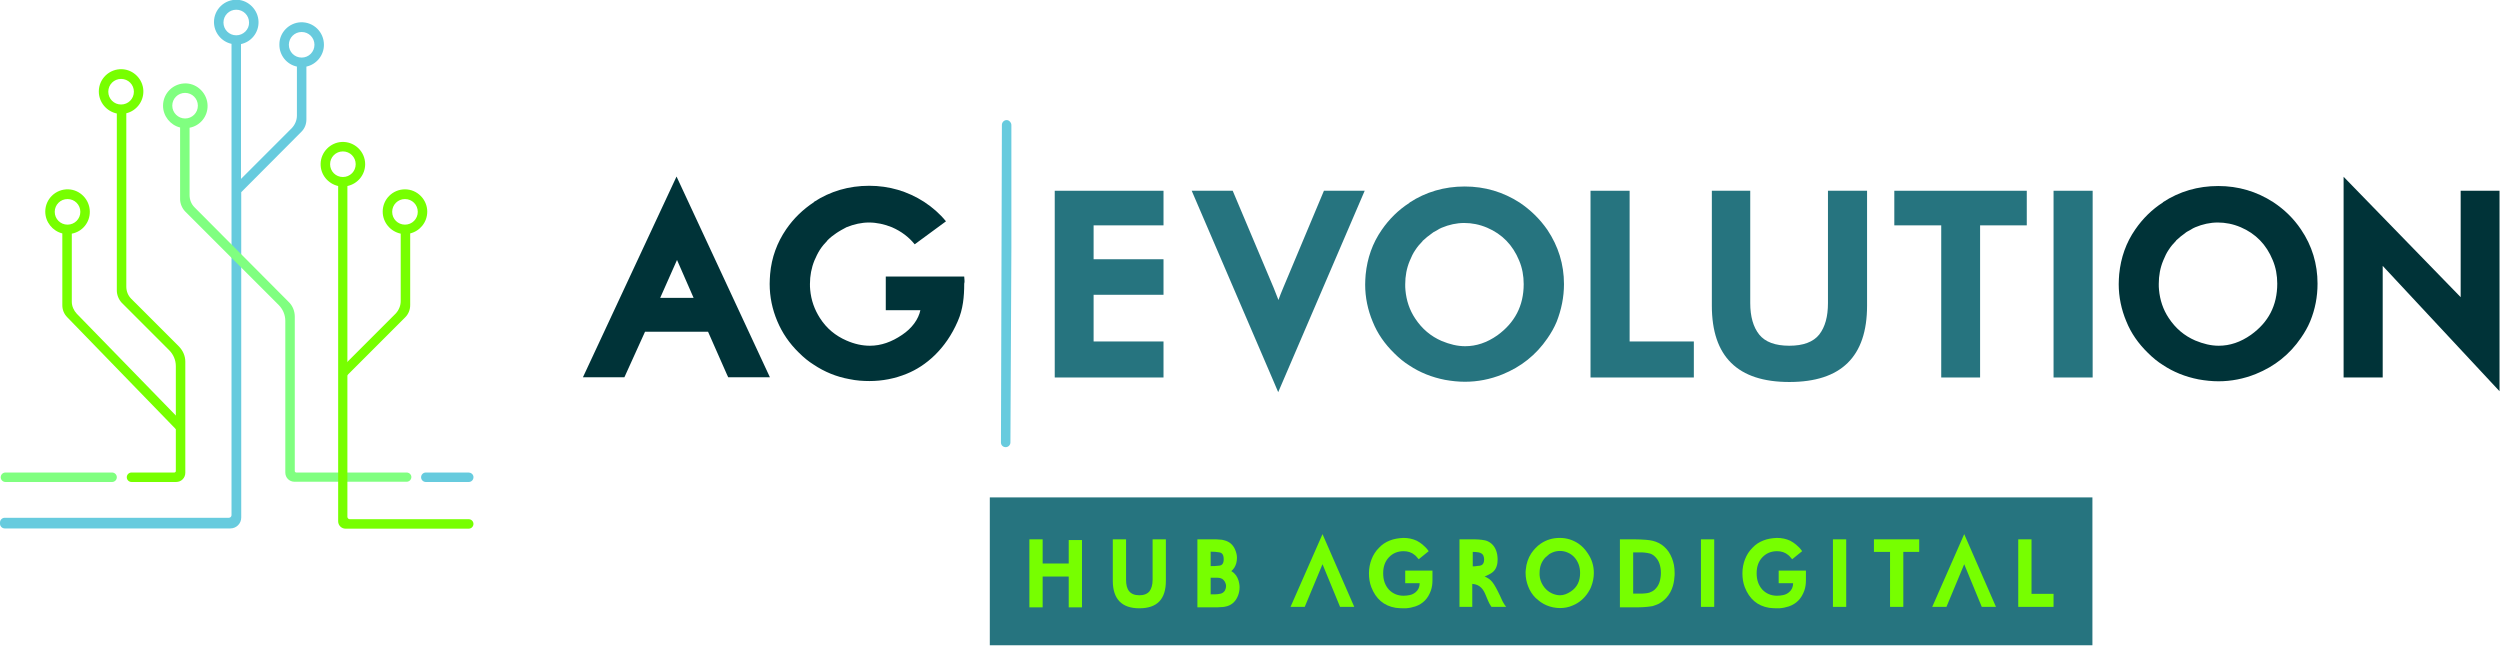 <?xml version="1.0" encoding="UTF-8"?> <svg xmlns="http://www.w3.org/2000/svg" width="1055" height="273" viewBox="0 0 1055 273" fill="none"><g clip-path="url(#clip0)"><path d="M989 74.6L1038.4 125.4V80.5H1054.8V165.1L1005.5 112.2V159.3H989V74.6Z" fill="#003338"></path><path d="M978 119.7C978 125.2 977 130.5 974.9 135.6C973.9 138 972.6 140.3 971 142.6C966.2 149.6 959.9 154.6 952 157.8C946.8 159.9 941.5 160.9 936.2 160.9C933.4 160.9 930.6 160.6 927.8 160.1C922.2 159 917.2 157 912.7 154C910.6 152.7 908.5 151 906.4 148.9C902.4 145 899.3 140.6 897.3 135.6C895.2 130.6 894.1 125.3 894.1 119.9C894.1 118.5 894.2 117.1 894.3 115.7C895 108.7 897.2 102.4 901.1 96.8C904.2 92.3 908.1 88.4 912.8 85.4V85.3C919.7 80.8 927.5 78.5 936.1 78.5C944.6 78.5 952.3 80.8 959.3 85.3C964 88.4 967.9 92.2 971 96.8C975.7 103.7 978 111.4 978 119.7ZM961 119.7C961 116.2 960.4 112.9 959.1 109.8C956.4 103.2 951.9 98.6 945.6 95.9C942.3 94.5 939.1 93.9 935.9 93.9C932.7 93.9 929.5 94.6 926.4 95.9C925.9 96.1 925.1 96.5 924.2 97.1C923.2 97.6 922.5 98 922.1 98.4C920.9 99.2 919.6 100.3 918.3 101.5V101.6C917.1 102.8 916.1 104 915.2 105.4C914.3 106.7 913.6 108.2 912.9 109.9C911.6 113 911 116.3 911 119.8C911 120.6 911 121.5 911.1 122.3C911.5 126.6 912.8 130.6 915.2 134.2C918.1 138.6 921.8 141.7 926.4 143.7C929.8 145.1 933 145.9 936.3 145.9C941 145.9 945.5 144.4 949.9 141.3C957.3 136 961 128.9 961 119.7Z" fill="#003338"></path><path d="M883.1 80.5H866.6V159.3H883.1V80.5Z" fill="#26747F"></path><path d="M835.6 95.1V159.3H819.2V95.1H799.4V80.5H855.3V95.1H835.6Z" fill="#26747F"></path><path d="M738.6 80.5V127.9C738.6 133.6 739.9 138.1 742.4 141.2C744.9 144.3 749.1 145.9 755.1 145.9C761 145.9 765.2 144.3 767.7 141.2C770.2 138 771.4 133.6 771.4 127.9V80.5H787.9V129C787.9 150.5 777 161.2 755.1 161.2C733.3 161.2 722.4 150.5 722.4 129V80.5H738.6Z" fill="#26747F"></path><path d="M671.2 80.5H687.7V144.1H714.8V159.3H671.2V80.5Z" fill="#26747F"></path><path d="M660 119.9C660 125.4 658.9 130.7 656.9 135.8C655.9 138.2 654.6 140.5 653 142.8C648.2 149.8 641.9 154.8 634 158C628.8 160.1 623.5 161.1 618.2 161.1C615.4 161.1 612.6 160.8 609.8 160.3C604.2 159.2 599.2 157.2 594.7 154.2C592.6 152.9 590.5 151.2 588.4 149.1C584.4 145.2 581.3 140.8 579.3 135.8C577.2 130.8 576.1 125.5 576.1 120.1C576.1 118.7 576.2 117.3 576.3 115.9C577 108.9 579.2 102.6 583.1 97C586.2 92.5 590.1 88.6 594.8 85.6V85.5C601.7 81 609.5 78.7 618.1 78.7C626.6 78.7 634.3 81 641.3 85.5C645.9 88.6 649.8 92.4 653 97C657.6 103.9 660 111.5 660 119.9ZM643 119.9C643 116.4 642.4 113.1 641.1 110C638.4 103.4 633.9 98.8 627.6 96.1C624.3 94.7 621.1 94.1 617.9 94.1C614.7 94.1 611.5 94.8 608.4 96.1C607.9 96.3 607.1 96.7 606.2 97.3C605.2 97.8 604.5 98.2 604.1 98.6C602.9 99.4 601.6 100.5 600.3 101.7V101.8C599.1 103 598.1 104.2 597.2 105.6C596.3 106.9 595.6 108.4 594.9 110.1C593.6 113.2 593 116.5 593 120C593 120.8 593 121.7 593.1 122.5C593.5 126.8 594.8 130.8 597.2 134.4C600.1 138.8 603.8 141.9 608.4 143.9C611.8 145.3 615 146.1 618.3 146.1C623 146.1 627.5 144.6 631.9 141.5C639.2 136.2 643 129.1 643 119.9Z" fill="#26747F"></path><path d="M537.4 160.8L502.9 80.5H520.2L537.5 121.5C538.2 123.3 538.9 125 539.5 126.6C540.1 125 540.7 123.3 541.5 121.5L558.7 80.5H575.9L539.4 165.5L537.4 160.8Z" fill="#26747F"></path><path d="M445.1 80.5H491V95.1H461.5V109.4H491V124.4H461.5V144.1H491V159.3H445.1V80.5Z" fill="#26747F"></path><path d="M406.9 116.7H402H390.4H373.8V130.9H388.4C387.6 134.7 384.9 138.5 380.7 141.3C376.3 144.3 371.8 145.9 367.1 145.9C363.9 145.9 360.6 145.2 357.2 143.7C352.6 141.7 348.8 138.6 346 134.2C343.7 130.6 342.3 126.7 341.9 122.3C341.8 121.5 341.8 120.6 341.8 119.8C341.8 116.4 342.4 113.1 343.7 109.9C344.4 108.3 345.1 106.8 346 105.4C346.9 104 348 102.7 349.1 101.6V101.5C350.4 100.2 351.7 99.2 352.9 98.4C353.3 98.1 354 97.7 355 97.1C356 96.6 356.7 96.2 357.2 95.9C360.4 94.6 363.6 93.9 366.7 93.9C369.9 93.9 373.2 94.6 376.4 95.9C380.3 97.6 383.5 100 386 103.1L399.2 93.4C396.6 90.2 393.5 87.5 390 85.2C383 80.7 375.2 78.4 366.8 78.4C358.2 78.4 350.4 80.7 343.5 85.2V85.3C338.8 88.4 334.9 92.2 331.8 96.7C327.9 102.4 325.6 108.7 325 115.6C324.9 117 324.8 118.4 324.8 119.8C324.8 125.3 325.9 130.5 328 135.5C330.1 140.5 333.1 144.9 337.1 148.8C339.2 150.9 341.3 152.6 343.4 153.9C347.9 156.9 352.9 159 358.5 160C361.3 160.6 364.1 160.8 366.9 160.8C372.3 160.8 377.6 159.8 382.7 157.7C390.6 154.5 399.1 147.4 404.2 135.5C406.4 130.5 406.9 125.2 406.9 119.7C407.2 118.8 406.9 117.7 406.9 116.7Z" fill="#003338"></path><path d="M306.7 157.9L298.8 140H272.2L263.5 159.2H246L285.5 74.5L324.9 159.2H307.3L306.7 157.9ZM278.6 125.7H292.7L285.7 109.7L278.6 125.7Z" fill="#003338"></path><path d="M883 209.9H417.7V272.3H883V209.9Z" fill="#26747F"></path><path d="M857.3 227.6H851.7V256.1H866.6V250.6H857.3V227.6Z" fill="#77FF00"></path><path d="M828.9 225.4L815.4 256.1H821.4L828.9 238.1L836.1 255.6L836.3 256.1H842.3L828.9 225.4Z" fill="#77FF00"></path><path d="M803.2 232.9V256.1H797.6V232.9H790.8V227.6H809.9V232.9H803.2Z" fill="#77FF00"></path><path d="M779.1 227.6H773.5V256.1H779.1V227.6Z" fill="#77FF00"></path><path d="M604.5 240.7V245C604.5 246.4 604.3 247.9 603.8 249.3C602.6 252.6 600.5 254.8 597.3 255.9C596.1 256.3 594.7 256.6 593.3 256.7C592.9 256.7 592.5 256.7 592.1 256.7C591 256.7 590 256.6 589 256.5C584 255.7 580.6 252.7 578.7 247.8C578 246 577.7 244 577.7 241.9C577.7 239.8 578.1 237.8 578.8 236C579.5 234.2 580.5 232.6 581.9 231.2C583.2 229.8 584.7 228.8 586.5 228.1C588.2 227.4 590.1 227.1 592.2 227H592.3C594.3 227 596.2 227.4 597.9 228.2C598.8 228.7 599.6 229.2 600.3 229.8C600.8 230.3 601.3 230.7 601.7 231.1C602.1 231.5 602.5 232 602.9 232.6L598.7 236C598.4 235.6 598.1 235.3 597.9 235.1C597.7 234.8 597.4 234.5 597 234.2C595.7 233.1 594.1 232.6 592.3 232.6C589.8 232.6 587.7 233.5 586.1 235.2C584.5 236.9 583.7 239.1 583.7 241.9C583.7 244.8 584.5 247 586.1 248.8C587.7 250.5 589.8 251.4 592.3 251.4C593.2 251.4 594.1 251.3 595 251.1C595.9 250.9 596.7 250.5 597.4 249.9C598.5 249 599.1 247.7 599.1 246.1H593V240.8H604.5V240.7Z" fill="#77FF00"></path><path d="M723.4 227.6H717.8V256.1H723.4V227.6Z" fill="#77FF00"></path><path d="M683.6 227.6H689.9C691.6 227.6 693.2 227.7 694.6 227.8C695.7 227.9 696.6 228 697.4 228.2C698.2 228.4 699.1 228.7 699.9 229.1C701.7 230 703.1 231.3 704.2 232.9C705.3 234.6 706 236.4 706.4 238.4C706.6 239.5 706.7 240.7 706.7 241.9C706.7 242.5 706.7 243 706.6 243.6C706.5 245.4 706.1 247.1 705.5 248.6C705.1 249.6 704.6 250.5 704 251.3C702.9 252.8 701.6 253.9 700 254.8C699.3 255.1 698.6 255.4 697.9 255.6C697.8 255.7 697.4 255.8 696.6 255.9C695.9 256 695.3 256.1 695 256.1C693.8 256.2 692.5 256.3 691 256.3H683.6V227.6ZM689.2 250.5H691.8C692.8 250.5 693.6 250.5 694.3 250.4C694.9 250.3 695.5 250.3 696 250.1C696.9 249.8 697.6 249.4 698.2 248.9C699.2 248 699.9 246.9 700.3 245.7C700.7 244.4 700.9 243.1 700.9 241.8C700.9 240.4 700.7 239.1 700.3 237.9C699.9 236.7 699.2 235.6 698.2 234.7C697.6 234.2 697 233.8 696.3 233.6C695.6 233.4 694.9 233.3 694.1 233.2C693.4 233.1 692.6 233.1 691.7 233.1C690.8 233.1 690 233.1 689.2 233.1V250.5Z" fill="#77FF00"></path><path d="M672.6 241.8C672.6 243.8 672.2 245.7 671.5 247.5C671.2 248.4 670.7 249.2 670.2 250C668.6 252.5 666.4 254.4 663.7 255.5C661.9 256.3 660.1 256.6 658.3 256.6C657.4 256.6 656.4 256.5 655.4 256.3C653.5 255.9 651.8 255.2 650.2 254.1C649.5 253.6 648.8 253 648 252.3C646.6 250.9 645.6 249.3 644.9 247.5C644.2 245.7 643.8 243.8 643.8 241.8C643.8 241.3 643.8 240.8 643.9 240.3C644.1 237.8 644.9 235.5 646.2 233.5C647.3 231.9 648.6 230.5 650.2 229.4C652.6 227.8 655.2 227 658.2 227C661.1 227 663.7 227.8 666.1 229.4C667.7 230.5 669 231.9 670.1 233.6C671.8 236.1 672.6 238.8 672.6 241.8ZM666.8 241.8C666.8 240.5 666.6 239.3 666.2 238.2C665.3 235.8 663.7 234.1 661.6 233.2C660.5 232.7 659.4 232.5 658.3 232.5C657.2 232.5 656.1 232.7 655 233.2C654.8 233.3 654.6 233.4 654.2 233.6C653.9 233.8 653.6 233.9 653.5 234.1C653.1 234.4 652.7 234.8 652.2 235.2C651.8 235.6 651.4 236.1 651.1 236.6C650.8 237.1 650.5 237.6 650.3 238.2C649.9 239.3 649.7 240.5 649.7 241.8C649.7 242.1 649.7 242.4 649.7 242.7C649.8 244.3 650.3 245.7 651.1 247C652.1 248.6 653.4 249.7 654.9 250.4C656 250.9 657.2 251.2 658.3 251.2C659.9 251.2 661.4 250.6 662.9 249.6C665.6 247.8 666.8 245.2 666.8 241.8Z" fill="#77FF00"></path><path d="M762.1 240.7V245C762.1 246.4 761.9 247.9 761.4 249.3C760.2 252.6 758.1 254.8 754.9 255.9C753.7 256.3 752.3 256.6 750.9 256.7C750.5 256.7 750.1 256.7 749.7 256.7C748.6 256.7 747.6 256.6 746.6 256.5C741.6 255.7 738.2 252.7 736.3 247.8C735.6 246 735.3 244 735.3 241.9C735.3 239.8 735.7 237.8 736.4 236C737.1 234.2 738.1 232.6 739.5 231.2C740.8 229.8 742.3 228.8 744.1 228.1C745.8 227.4 747.7 227.1 749.8 227H749.9C751.9 227 753.8 227.4 755.5 228.2C756.4 228.7 757.2 229.2 757.9 229.8C758.4 230.3 758.9 230.7 759.3 231.1C759.7 231.5 760.1 232 760.5 232.6L756.3 236C756 235.6 755.7 235.3 755.5 235.1C755.3 234.8 755 234.5 754.6 234.2C753.3 233.1 751.7 232.6 749.9 232.6C747.4 232.6 745.3 233.5 743.7 235.2C742.1 236.9 741.3 239.1 741.3 241.9C741.3 244.8 742.1 247 743.7 248.8C745.3 250.5 747.4 251.4 749.9 251.4C750.8 251.4 751.7 251.3 752.6 251.1C753.5 250.9 754.3 250.5 755 249.9C756.1 249 756.7 247.7 756.7 246.1H750.6V240.8H762.1V240.7Z" fill="#77FF00"></path><path d="M626.6 243.3C626.4 243.2 626.5 243.2 626.7 243.2C628.7 242.3 630.8 241.5 631.6 238.9C631.9 238 632 237 632 236C632 235.3 631.9 234.6 631.8 233.9C631.3 231.3 630 229.5 628 228.5C627.2 228.1 626.3 227.9 625.3 227.8C624.3 227.7 623.4 227.6 622.4 227.6H615.9V256.1H621.3V245V246.4C624.7 246.6 626.1 249 626.9 251L628 253.6C628.4 254.5 628.8 255.3 629.4 256.1H635.6C634.8 255.1 634.1 253.9 633.6 252.7L633.1 251.6C630.2 245.5 629.3 244.6 626.6 243.3ZM621.5 239V232.9C622.5 232.9 623.4 233 624 233.1C625 233.3 625.7 233.8 626 234.5C626.2 235 626.3 235.5 626.3 236.1C626.3 237.2 626 237.9 625.5 238.3C625.1 238.6 624.5 238.8 623.7 238.8C622.8 239 622.1 239 621.5 239Z" fill="#77FF00"></path><path d="M558.1 225.4L544.6 256.1H550.6L558.1 238.1L565.3 255.6L565.5 256.1H571.5L558.1 225.4Z" fill="#77FF00"></path><path d="M505.3 227.6H512.4C513.1 227.6 513.8 227.6 514.6 227.7C515.4 227.7 516 227.8 516.6 228C518.7 228.5 520.3 229.8 521.2 231.9C521.7 233.1 522 234.2 522 235.4C522 236.1 521.9 236.9 521.7 237.7C521.3 239.1 520.6 240.2 519.6 241C519.6 241 519.7 241.1 519.9 241.2C520.6 241.6 521.1 242.2 521.6 242.8C522.1 243.5 522.4 244.2 522.7 245.1C522.9 245.9 523.1 246.8 523.1 247.8C523.1 249 522.9 250.1 522.5 251.2C521.6 253.6 520.1 255.1 517.9 255.8C517.2 256 516.3 256.2 515.3 256.2C514.3 256.3 513.3 256.3 512.5 256.3H505.3V227.6ZM510.9 238.9C512 238.9 513.2 238.9 514.5 238.7C515.8 238.6 516.4 237.7 516.4 236C516.4 234.2 515.8 233.3 514.6 233.1C513.4 232.9 512.2 232.8 510.9 232.8V238.9ZM510.9 250.8C511.5 250.8 512.2 250.8 512.9 250.8C513.6 250.8 514.2 250.7 514.7 250.6C515.1 250.5 515.4 250.5 515.5 250.4C516 250.2 516.3 250 516.6 249.6C516.7 249.5 516.9 249.3 517 249C517.3 248.4 517.4 247.9 517.4 247.3C517.4 246.7 517.2 246.1 516.9 245.5C516.6 245 516.2 244.6 515.8 244.3C515.4 244.1 515.1 244 514.7 243.9C514.2 243.8 513.6 243.8 512.8 243.8H510.9V250.8Z" fill="#77FF00"></path><path d="M475.2 227.6V244.7C475.2 246.8 475.6 248.4 476.5 249.5C477.4 250.6 478.8 251.2 480.8 251.2C482.8 251.2 484.2 250.6 485.1 249.5C485.9 248.4 486.4 246.8 486.4 244.7V227.6H492V245.1C492 252.9 488.3 256.7 480.8 256.7C473.4 256.7 469.6 252.8 469.6 245.1V227.6H475.2Z" fill="#77FF00"></path><path d="M451 237.8H440V227.6H434.4V256.3H440V243.3H451V256.3H456.6V227.9H451V237.8Z" fill="#77FF00"></path><path d="M126.9 9.4C122 9.6 117.9 13.7 117.9 18.7C117.8 23.3 121 27.2 125.3 28.1V48.8C125.3 50.7 124.5 52.6 123.2 54L101.7 75.5V18.6C106 17.7 109.2 13.8 109.1 9.2C109 4.3 105 0.1 100.1 -0.1C94.7 -0.3 90.3 4 90.3 9.3C90.3 13.8 93.5 17.6 97.7 18.5V217.4C97.7 218 97.2 218.5 96.6 218.5H2C0.9 218.5 0 219.4 0 220.5V221C0 222.1 0.9 223 2 223H97.2C99.7 223 101.8 221 101.8 218.4V81.1L127.2 55.6C128.6 54.2 129.3 52.4 129.3 50.4V28.1C133.5 27.2 136.7 23.4 136.7 18.9C136.7 13.5 132.3 9.2 126.9 9.4ZM99.7 14.9C96.7 14.9 94.3 12.5 94.3 9.5C94.3 6.5 96.7 4.1 99.7 4.1C102.7 4.1 105.1 6.5 105.1 9.5C105.2 12.4 102.7 14.9 99.7 14.9ZM127.3 24.3C124.3 24.3 121.9 21.9 121.9 18.9C121.9 15.9 124.3 13.5 127.3 13.5C130.3 13.5 132.7 15.9 132.7 18.9C132.7 21.9 130.3 24.3 127.3 24.3Z" fill="#67CBDE"></path><path d="M77.4 184.4C77.4 184.3 77.3 184.2 77.3 184.1C76.4 181.8 76.2 179.6 76.6 177.8L32.4 132.4C31.1 131 30.3 129.2 30.3 127.3V98.6C34.7 97.8 38 93.9 37.9 89.2C37.8 84.2 33.8 80.1 28.9 79.9C23.5 79.7 19.1 84 19.1 89.3C19.1 93.7 22.2 97.5 26.3 98.5V128.8C26.3 130.7 27 132.5 28.4 133.9L77.4 184.4ZM23.1 89.4C23.1 86.4 25.5 84 28.5 84C31.5 84 33.9 86.4 33.9 89.4C33.9 92.4 31.5 94.8 28.5 94.8C25.5 94.8 23.1 92.4 23.1 89.4Z" fill="#77FF00"></path><path d="M171.6 199.4H125C124.7 199.4 124.4 199.1 124.4 198.8V133.6C124.4 131.3 123.5 129 121.8 127.4L82.1 87.5C80.7 86.1 80 84.3 80 82.3V53.9C84.4 53.1 87.7 49.2 87.6 44.5C87.5 39.6 83.5 35.4 78.6 35.2C73.2 35 68.8 39.3 68.8 44.6C68.8 49 71.9 52.8 76 53.8V84C76 85.9 76.8 87.8 78.1 89.2L117.6 128.7C119.4 130.5 120.4 132.9 120.4 135.4V199.4C120.4 201.6 122.1 203.3 124.3 203.3H171.6C172.7 203.3 173.6 202.4 173.6 201.3C173.6 200.3 172.7 199.4 171.6 199.4ZM72.7 44.6C72.7 41.6 75.1 39.2 78.1 39.2C81.1 39.2 83.5 41.6 83.5 44.6C83.5 47.6 81.1 50 78.1 50C75.2 50 72.7 47.6 72.7 44.6Z" fill="#80FF80"></path><path d="M197.7 199.4H193.4H190.3H179.7C178.6 199.4 177.7 200.3 177.7 201.4C177.7 202.5 178.6 203.4 179.7 203.4H190.3H193.5H197.8C199 203.4 199.9 202.4 199.8 201.2C199.7 200.1 198.7 199.4 197.7 199.4Z" fill="#67CBDE"></path><path d="M47.3 199.4H2.3C1.2 199.4 0.3 200.3 0.3 201.4C0.3 202.5 1.2 203.4 2.3 203.4H47.3C48.4 203.4 49.3 202.5 49.3 201.4C49.3 200.3 48.4 199.4 47.3 199.4Z" fill="#80FF80"></path><path d="M75.6 146.3L55.4 126.1C54 124.7 53.3 122.9 53.3 120.9V47.8C57.5 46.8 60.6 42.9 60.5 38.4C60.4 33.5 56.4 29.4 51.5 29.2C46.1 29 41.7 33.3 41.7 38.6C41.7 43.2 45 47 49.3 47.9V122.6C49.3 124.5 50.1 126.4 51.4 127.8L71.4 147.8C73.2 149.6 74.2 152 74.2 154.5V198.8C74.2 199.1 73.9 199.4 73.6 199.4H55.5C54.4 199.4 53.5 200.3 53.5 201.4C53.5 202.5 54.4 203.4 55.5 203.4H74.3C76.5 203.4 78.2 201.7 78.2 199.5V152.6C78.2 150.2 77.2 148 75.6 146.3ZM51.1 44.1C48.1 44.1 45.7 41.7 45.7 38.7C45.7 35.7 48.1 33.3 51.1 33.3C54.1 33.3 56.5 35.7 56.5 38.7C56.5 41.7 54.1 44.1 51.1 44.1Z" fill="#77FF00"></path><path d="M197.8 219.1H147.6C147.1 219.1 146.6 218.7 146.6 218.1V78.5C150.9 77.6 154.1 73.8 154.1 69.3C154.1 64 149.7 59.7 144.3 59.9C139.4 60.1 135.4 64.2 135.3 69.1C135.2 73.7 138.4 77.5 142.7 78.5V220C142.7 221.7 144.1 223.1 145.8 223.1H197.8C198.9 223.1 199.8 222.2 199.8 221.1C199.8 220 198.9 219.1 197.8 219.1ZM144.7 74.7C141.7 74.7 139.3 72.3 139.3 69.3C139.3 66.3 141.7 63.9 144.7 63.9C147.7 63.9 150.1 66.3 150.1 69.3C150.1 72.3 147.7 74.7 144.7 74.7Z" fill="#77FF00"></path><path d="M170.9 79.9C165.7 79.9 161.5 84.1 161.5 89.3C161.5 93.9 164.8 97.7 169.1 98.6V127.1C169.1 129 168.3 130.9 167 132.3L144.8 154.5V160.1L171 133.9C172.4 132.5 173.1 130.7 173.1 128.7V98.5C177.2 97.5 180.3 93.8 180.3 89.3C180.3 84.2 176.1 79.9 170.9 79.9ZM170.9 94.8C167.9 94.8 165.5 92.4 165.5 89.4C165.5 86.4 167.9 84 170.9 84C173.9 84 176.3 86.4 176.3 89.4C176.3 92.4 173.9 94.8 170.9 94.8Z" fill="#77FF00"></path><path d="M424.4 188.7C425.5 188.7 426.4 187.8 426.4 186.7L426.8 104.7V52.8C426.8 51.8 426.1 50.9 425.1 50.7C423.9 50.5 422.8 51.5 422.8 52.7L422.4 186.7C422.4 187.9 423.3 188.7 424.4 188.7Z" fill="#67CBDE"></path></g><defs><clipPath id="clip0"><rect width="1054.8" height="272.3" fill="white"></rect></clipPath></defs></svg> 
